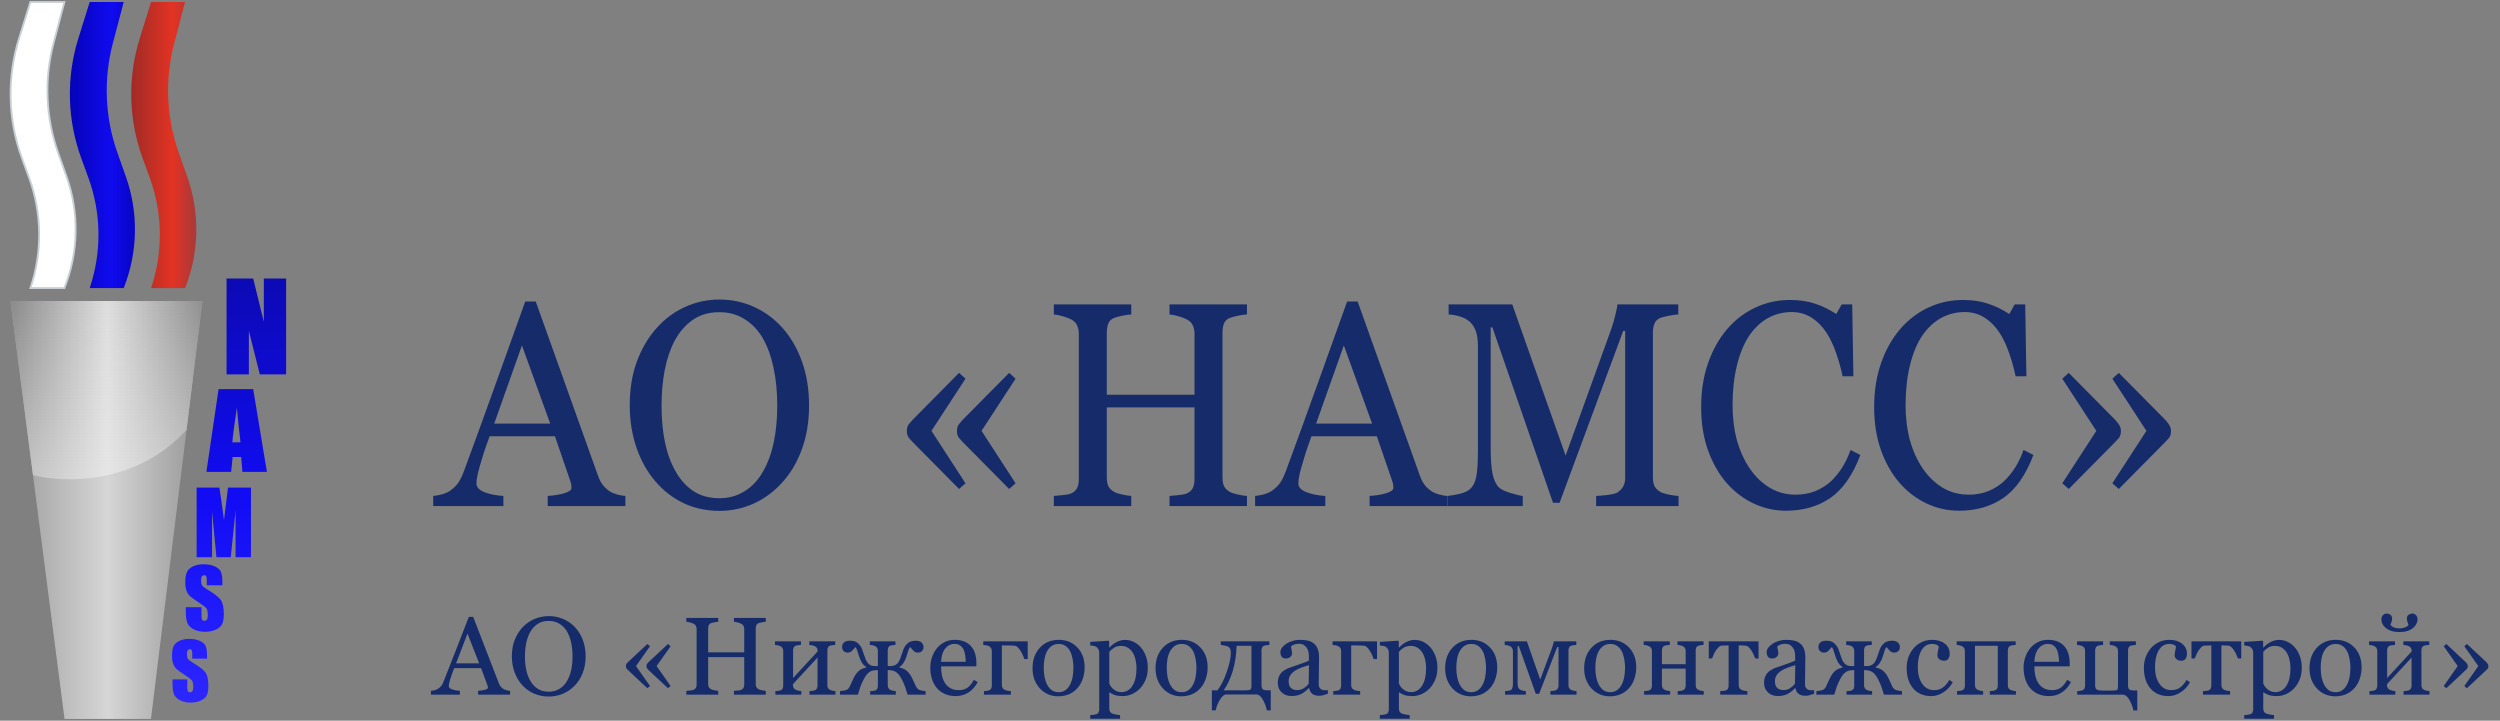 <svg width="1339" height="386" viewBox="0 0 1339 386" fill="none" xmlns="http://www.w3.org/2000/svg">
<rect x="0" y="0" width="1339" height="386" fill="#808080" stroke="none"/>
<path d="M273.194 372.074H256.072V370.017C257.578 369.921 258.824 369.728 259.809 369.438C260.813 369.148 261.316 368.791 261.316 368.366C261.316 368.192 261.296 367.98 261.258 367.729C261.219 367.478 261.161 367.255 261.084 367.062L257.665 357.85H243.267C242.726 359.202 242.282 360.38 241.934 361.384C241.606 362.388 241.306 363.315 241.036 364.165C240.785 364.996 240.611 365.672 240.514 366.193C240.418 366.715 240.37 367.14 240.37 367.468C240.37 368.241 240.978 368.839 242.195 369.264C243.412 369.689 244.783 369.94 246.309 370.017V372.074H230.838V370.017C231.34 369.979 231.968 369.873 232.721 369.699C233.474 369.506 234.093 369.254 234.575 368.945C235.348 368.424 235.947 367.883 236.372 367.323C236.796 366.744 237.212 365.952 237.617 364.947C239.684 359.791 241.963 353.996 244.454 347.565C246.946 341.133 249.167 335.407 251.118 330.385H253.436L267.139 365.846C267.429 366.599 267.757 367.207 268.124 367.671C268.491 368.134 269.003 368.588 269.659 369.032C270.104 369.303 270.683 369.535 271.398 369.728C272.112 369.902 272.711 369.998 273.194 370.017V372.074ZM256.622 355.271L250.394 339.337L244.281 355.271H256.622ZM307.872 335.832C309.688 337.724 311.107 340.013 312.131 342.698C313.154 345.363 313.666 348.318 313.666 351.563C313.666 354.827 313.145 357.792 312.102 360.457C311.059 363.122 309.61 365.392 307.756 367.265C305.96 369.119 303.874 370.549 301.498 371.553C299.123 372.557 296.593 373.059 293.908 373.059C291.05 373.059 288.404 372.528 285.97 371.466C283.556 370.384 281.479 368.888 279.741 366.975C278.003 365.102 276.632 362.833 275.627 360.167C274.642 357.483 274.15 354.614 274.15 351.563C274.15 348.222 274.671 345.247 275.714 342.64C276.757 340.013 278.196 337.744 280.031 335.832C281.846 333.939 283.952 332.49 286.347 331.486C288.761 330.482 291.281 329.979 293.908 329.979C296.631 329.979 299.2 330.491 301.614 331.515C304.029 332.539 306.115 333.977 307.872 335.832ZM303.555 364.976C304.637 363.219 305.419 361.23 305.902 359.008C306.404 356.787 306.655 354.305 306.655 351.563C306.655 348.743 306.375 346.155 305.815 343.799C305.274 341.442 304.473 339.434 303.411 337.773C302.348 336.131 301.016 334.856 299.413 333.948C297.809 333.021 295.975 332.558 293.908 332.558C291.59 332.558 289.62 333.089 287.998 334.151C286.376 335.214 285.053 336.633 284.029 338.41C283.063 340.11 282.339 342.099 281.856 344.378C281.393 346.657 281.161 349.052 281.161 351.563C281.161 354.344 281.412 356.855 281.914 359.095C282.416 361.336 283.208 363.325 284.29 365.063C285.333 366.763 286.646 368.096 288.23 369.061C289.813 370.008 291.706 370.481 293.908 370.481C295.975 370.481 297.838 369.998 299.499 369.032C301.16 368.067 302.512 366.715 303.555 364.976ZM359.18 367.439L357.76 368.598L347.475 358.979C347.302 358.825 347.051 358.564 346.722 358.197C346.413 357.83 346.259 357.357 346.259 356.778C346.259 356.198 346.413 355.725 346.722 355.358C347.051 354.991 347.331 354.692 347.562 354.46L357.76 344.928L359.18 346.116L351.676 356.749L359.18 367.439ZM348.142 367.439L346.722 368.598L336.438 358.979C336.264 358.825 336.013 358.564 335.684 358.197C335.375 357.83 335.221 357.357 335.221 356.778C335.221 356.198 335.366 355.735 335.655 355.387C335.964 355.039 336.254 354.73 336.524 354.46L346.722 344.928L348.142 346.116L340.638 356.749L348.142 367.439ZM410.169 372.074H393.105V370.017C393.568 369.979 394.235 369.921 395.104 369.844C395.992 369.766 396.601 369.65 396.929 369.496C397.508 369.264 397.933 368.916 398.204 368.453C398.474 367.97 398.609 367.352 398.609 366.599V351.968H379.286V366.28C379.286 366.956 379.392 367.526 379.604 367.989C379.836 368.453 380.28 368.859 380.937 369.206C381.265 369.38 381.845 369.554 382.675 369.728C383.525 369.902 384.191 369.998 384.674 370.017V372.074H367.61V370.017C368.074 369.979 368.74 369.921 369.609 369.844C370.498 369.766 371.106 369.65 371.435 369.496C372.014 369.264 372.439 368.916 372.709 368.453C372.98 367.97 373.115 367.352 373.115 366.599V336.932C373.115 336.314 372.989 335.754 372.738 335.252C372.487 334.731 372.053 334.325 371.435 334.035C370.913 333.784 370.276 333.562 369.522 333.369C368.789 333.176 368.151 333.06 367.61 333.021V330.964H384.674V333.021C384.134 333.041 383.467 333.128 382.675 333.282C381.903 333.437 381.323 333.581 380.937 333.717C380.28 333.948 379.836 334.335 379.604 334.876C379.392 335.416 379.286 336.005 379.286 336.643V349.39H398.609V336.932C398.609 336.314 398.484 335.754 398.233 335.252C397.982 334.731 397.547 334.325 396.929 334.035C396.408 333.784 395.77 333.562 395.017 333.369C394.283 333.176 393.646 333.06 393.105 333.021V330.964H410.169V333.021C409.628 333.041 408.962 333.128 408.17 333.282C407.397 333.437 406.818 333.581 406.432 333.717C405.775 333.948 405.331 334.335 405.099 334.876C404.886 335.416 404.78 336.005 404.78 336.643V366.28C404.78 366.956 404.886 367.526 405.099 367.989C405.331 368.453 405.775 368.859 406.432 369.206C406.76 369.38 407.339 369.554 408.17 369.728C409.02 369.902 409.686 369.998 410.169 370.017V372.074ZM447.455 372.074H433.577V370.162C434.022 370.124 434.476 370.085 434.939 370.046C435.422 370.008 435.837 369.93 436.185 369.815C436.726 369.641 437.141 369.341 437.431 368.916C437.72 368.472 437.865 367.903 437.865 367.207V352.2L424.712 366.425V366.917C424.712 367.574 424.847 368.115 425.118 368.54C425.388 368.965 425.794 369.293 426.335 369.525C426.76 369.718 427.204 369.863 427.667 369.959C428.15 370.056 428.652 370.124 429.174 370.162V372.074H415.297V370.162C415.741 370.124 416.195 370.085 416.658 370.046C417.141 370.008 417.556 369.93 417.904 369.815C418.445 369.641 418.841 369.341 419.092 368.916C419.362 368.472 419.498 367.903 419.498 367.207V348.666C419.498 348.028 419.362 347.497 419.092 347.072C418.822 346.628 418.416 346.29 417.875 346.058C417.373 345.827 416.88 345.672 416.398 345.595C415.934 345.518 415.5 345.46 415.094 345.421V343.509H428.971V345.421C428.411 345.46 427.918 345.508 427.494 345.566C427.088 345.624 426.711 345.691 426.364 345.769C425.823 345.923 425.417 346.232 425.147 346.696C424.896 347.14 424.77 347.7 424.77 348.376V363.151L437.923 348.898C437.923 348.048 437.788 347.42 437.517 347.014C437.247 346.609 436.841 346.29 436.301 346.058C435.799 345.827 435.296 345.672 434.794 345.595C434.311 345.518 433.867 345.46 433.462 345.421V343.509H447.339V345.421C446.779 345.46 446.286 345.508 445.861 345.566C445.456 345.624 445.079 345.691 444.731 345.769C444.19 345.923 443.785 346.232 443.514 346.696C443.263 347.14 443.138 347.7 443.138 348.376V366.917C443.138 367.593 443.254 368.144 443.486 368.569C443.717 368.974 444.113 369.293 444.673 369.525C445.079 369.718 445.513 369.863 445.977 369.959C446.46 370.056 446.952 370.124 447.455 370.162V372.074ZM495.749 372.074H486.131C485.648 370.491 485.213 369.139 484.827 368.018C484.441 366.879 483.871 365.566 483.118 364.078C482.21 362.263 481.225 360.949 480.163 360.138C479.12 359.327 477.739 358.921 476.02 358.921H475.47V366.975C475.47 367.632 475.595 368.173 475.846 368.598C476.117 369.023 476.522 369.351 477.063 369.583C477.469 369.776 477.893 369.911 478.338 369.988C478.801 370.066 479.284 370.124 479.786 370.162V372.074H466.083V370.162C466.527 370.124 466.971 370.095 467.416 370.075C467.879 370.056 468.285 369.988 468.632 369.873C469.173 369.699 469.569 369.399 469.82 368.974C470.071 368.53 470.197 367.96 470.197 367.265V358.921H469.646C467.85 358.921 466.44 359.327 465.417 360.138C464.393 360.93 463.418 362.244 462.491 364.078C461.795 365.43 461.245 366.676 460.839 367.816C460.453 368.955 459.999 370.375 459.478 372.074H449.917V370.162C450.245 370.124 450.661 370.075 451.163 370.017C451.684 369.94 452.129 369.863 452.496 369.786C453.191 369.65 453.732 369.419 454.118 369.09C454.504 368.743 454.89 368.173 455.277 367.381C455.47 366.937 455.74 366.328 456.088 365.556C456.436 364.764 456.841 363.905 457.305 362.977C458.019 361.548 458.859 360.38 459.825 359.472C460.791 358.564 462.143 357.927 463.881 357.56V357.183C462.838 356.527 462.027 355.667 461.448 354.605C460.887 353.523 460.434 352.461 460.086 351.418C459.796 350.51 459.497 349.564 459.188 348.579C458.879 347.574 458.531 346.908 458.145 346.58C457.179 347.739 456.445 348.521 455.943 348.926C455.441 349.332 454.804 349.535 454.031 349.535C453.123 349.535 452.389 349.255 451.829 348.695C451.288 348.115 451.018 347.41 451.018 346.58C451.018 345.595 451.346 344.784 452.003 344.146C452.679 343.49 453.78 343.161 455.306 343.161C456.426 343.161 457.343 343.306 458.058 343.596C458.792 343.886 459.603 344.533 460.492 345.537C460.974 346.097 461.38 346.802 461.708 347.652C462.037 348.482 462.355 349.39 462.664 350.375C462.954 351.302 463.282 352.229 463.649 353.156C464.036 354.064 464.48 354.788 464.982 355.329C465.446 355.812 465.967 356.169 466.546 356.401C467.126 356.633 467.773 356.749 468.488 356.749H470.197V348.608C470.197 347.97 470.062 347.439 469.791 347.014C469.54 346.57 469.144 346.232 468.603 346C468.101 345.769 467.618 345.624 467.155 345.566C466.691 345.508 466.266 345.46 465.88 345.421V343.509H479.583V345.421C478.985 345.46 478.502 345.498 478.135 345.537C477.768 345.556 477.401 345.614 477.034 345.711C476.493 345.865 476.097 346.174 475.846 346.638C475.595 347.082 475.47 347.642 475.47 348.318V356.749H477.179C477.816 356.749 478.454 356.623 479.091 356.372C479.728 356.121 480.259 355.773 480.684 355.329C481.225 354.75 481.679 353.987 482.046 353.04C482.432 352.094 482.751 351.206 483.002 350.375C483.292 349.429 483.601 348.531 483.929 347.681C484.277 346.812 484.692 346.097 485.175 345.537C486.005 344.59 486.817 343.963 487.608 343.654C488.4 343.325 489.318 343.161 490.361 343.161C491.848 343.161 492.929 343.49 493.605 344.146C494.301 344.803 494.648 345.614 494.648 346.58C494.648 347.43 494.368 348.135 493.808 348.695C493.248 349.255 492.524 349.535 491.635 349.535C490.805 349.535 490.129 349.313 489.607 348.869C489.105 348.424 488.41 347.661 487.522 346.58C487.097 346.908 486.73 347.584 486.421 348.608C486.112 349.612 485.832 350.539 485.58 351.389C485.213 352.586 484.721 353.707 484.103 354.75C483.504 355.773 482.732 356.584 481.785 357.183V357.56C483.543 357.908 484.904 358.545 485.87 359.472C486.855 360.399 487.705 361.568 488.42 362.977C488.767 363.653 489.154 364.484 489.578 365.469C490.023 366.435 490.312 367.072 490.448 367.381C490.737 368.038 491.104 368.569 491.548 368.974C492.012 369.38 492.553 369.641 493.171 369.757C493.654 369.853 494.127 369.94 494.59 370.017C495.054 370.095 495.44 370.143 495.749 370.162V372.074ZM523.648 365.353C522.451 367.632 520.848 369.448 518.839 370.8C516.831 372.152 514.523 372.828 511.915 372.828C509.617 372.828 507.598 372.422 505.86 371.611C504.141 370.8 502.722 369.699 501.601 368.308C500.481 366.917 499.641 365.295 499.081 363.441C498.54 361.587 498.27 359.626 498.27 357.56C498.27 355.706 498.559 353.89 499.139 352.113C499.738 350.317 500.607 348.704 501.746 347.275C502.847 345.904 504.209 344.803 505.831 343.972C507.473 343.123 509.308 342.698 511.336 342.698C513.422 342.698 515.208 343.026 516.695 343.683C518.183 344.339 519.39 345.238 520.317 346.377C521.205 347.459 521.862 348.733 522.287 350.201C522.731 351.669 522.953 353.262 522.953 354.981V356.894H504.035C504.035 358.767 504.209 360.467 504.556 361.992C504.923 363.518 505.493 364.861 506.266 366.019C507.019 367.14 508.004 368.028 509.221 368.685C510.438 369.322 511.886 369.641 513.566 369.641C515.285 369.641 516.763 369.245 517.999 368.453C519.254 367.642 520.462 366.193 521.62 364.107L523.648 365.353ZM517.246 354.46C517.246 353.378 517.149 352.22 516.956 350.983C516.782 349.747 516.493 348.714 516.087 347.884C515.643 346.995 515.034 346.271 514.262 345.711C513.489 345.151 512.495 344.871 511.278 344.871C509.25 344.871 507.56 345.72 506.208 347.42C504.875 349.1 504.151 351.447 504.035 354.46H517.246ZM541.408 372.074H527.009V370.162C527.453 370.124 527.907 370.085 528.371 370.046C528.854 370.008 529.269 369.93 529.616 369.815C530.157 369.641 530.553 369.341 530.804 368.916C531.075 368.472 531.21 367.903 531.21 367.207V348.666C531.21 348.028 531.075 347.497 530.804 347.072C530.534 346.628 530.128 346.29 529.587 346.058C529.085 345.827 528.564 345.672 528.023 345.595C527.482 345.518 527.019 345.46 526.632 345.421V343.509H550.447V352.982H548.65C548.515 352.558 548.274 351.939 547.926 351.128C547.578 350.317 547.183 349.554 546.738 348.84C546.294 348.067 545.802 347.401 545.261 346.841C544.739 346.261 544.189 345.933 543.609 345.856C543.069 345.798 542.412 345.759 541.639 345.74C540.867 345.701 540.21 345.682 539.669 345.682H536.598V366.917C536.598 367.574 536.734 368.115 537.004 368.54C537.274 368.965 537.68 369.293 538.221 369.525C538.646 369.718 539.148 369.863 539.727 369.959C540.326 370.056 540.886 370.124 541.408 370.162V372.074ZM580.924 357.502C580.924 359.511 580.605 361.49 579.968 363.441C579.331 365.372 578.423 367.014 577.245 368.366C575.912 369.911 574.367 371.06 572.609 371.814C570.852 372.567 568.882 372.943 566.699 372.943C564.884 372.943 563.155 372.605 561.514 371.929C559.872 371.234 558.414 370.23 557.139 368.916C555.883 367.622 554.879 366.048 554.126 364.194C553.392 362.321 553.025 360.225 553.025 357.908C553.025 353.446 554.319 349.796 556.907 346.956C559.515 344.117 562.923 342.698 567.134 342.698C571.132 342.698 574.425 344.05 577.013 346.754C579.62 349.438 580.924 353.021 580.924 357.502ZM574.927 357.56C574.927 356.111 574.782 354.585 574.493 352.982C574.203 351.36 573.768 349.989 573.189 348.869C572.571 347.671 571.76 346.715 570.755 346C569.751 345.266 568.525 344.9 567.076 344.9C565.589 344.9 564.314 345.266 563.252 346C562.209 346.734 561.359 347.739 560.702 349.013C560.084 350.192 559.65 351.534 559.399 353.04C559.148 354.547 559.022 356.005 559.022 357.415C559.022 359.269 559.167 360.988 559.457 362.572C559.766 364.136 560.248 365.537 560.905 366.773C561.562 368.009 562.383 368.984 563.368 369.699C564.372 370.394 565.608 370.742 567.076 370.742C569.49 370.742 571.402 369.573 572.812 367.236C574.222 364.899 574.927 361.674 574.927 357.56ZM611.17 346.899C612.309 348.25 613.188 349.825 613.806 351.621C614.444 353.398 614.762 355.435 614.762 357.734C614.762 359.993 614.386 362.06 613.632 363.933C612.879 365.788 611.885 367.371 610.648 368.685C609.354 370.017 607.915 371.041 606.332 371.756C604.748 372.47 603.068 372.828 601.291 372.828C599.572 372.828 598.162 372.634 597.061 372.248C595.96 371.862 595.062 371.408 594.367 370.887H594.135V379.462C594.135 380.157 594.27 380.737 594.541 381.2C594.811 381.664 595.226 382.002 595.786 382.214C596.25 382.388 596.906 382.552 597.756 382.707C598.625 382.881 599.34 382.977 599.9 382.996V384.937H583.937V382.996C584.536 382.958 585.115 382.91 585.675 382.852C586.235 382.794 586.738 382.697 587.182 382.562C587.761 382.369 588.167 382.031 588.399 381.548C588.63 381.065 588.746 380.495 588.746 379.839V349.448C588.746 348.869 588.601 348.308 588.312 347.768C588.022 347.227 587.645 346.792 587.182 346.464C586.834 346.232 586.351 346.058 585.733 345.942C585.115 345.807 584.517 345.72 583.937 345.682V343.799L593.671 343.161L594.077 343.509V346.725L594.309 346.783C595.313 345.624 596.559 344.658 598.046 343.886C599.533 343.113 601.011 342.727 602.479 342.727C604.255 342.727 605.878 343.103 607.346 343.857C608.833 344.61 610.108 345.624 611.17 346.899ZM606.448 367.439C607.22 366.242 607.79 364.851 608.157 363.267C608.524 361.683 608.707 359.916 608.707 357.965C608.707 356.536 608.553 355.078 608.244 353.591C607.935 352.104 607.452 350.81 606.795 349.709C606.139 348.588 605.279 347.681 604.217 346.985C603.155 346.29 601.88 345.942 600.393 345.942C598.963 345.942 597.747 346.261 596.742 346.899C595.738 347.517 594.869 348.26 594.135 349.129V366.019C594.309 366.541 594.589 367.082 594.975 367.642C595.381 368.202 595.825 368.685 596.308 369.09C596.906 369.573 597.554 369.969 598.249 370.278C598.944 370.568 599.794 370.713 600.798 370.713C601.88 370.713 602.923 370.433 603.927 369.873C604.931 369.293 605.772 368.482 606.448 367.439ZM646.804 357.502C646.804 359.511 646.486 361.49 645.848 363.441C645.211 365.372 644.303 367.014 643.125 368.366C641.792 369.911 640.247 371.06 638.49 371.814C636.732 372.567 634.762 372.943 632.579 372.943C630.764 372.943 629.035 372.605 627.394 371.929C625.752 371.234 624.294 370.23 623.019 368.916C621.764 367.622 620.759 366.048 620.006 364.194C619.272 362.321 618.905 360.225 618.905 357.908C618.905 353.446 620.199 349.796 622.787 346.956C625.395 344.117 628.804 342.698 633.014 342.698C637.012 342.698 640.305 344.05 642.893 346.754C645.501 349.438 646.804 353.021 646.804 357.502ZM640.807 357.56C640.807 356.111 640.662 354.585 640.373 352.982C640.083 351.36 639.648 349.989 639.069 348.869C638.451 347.671 637.64 346.715 636.635 346C635.631 345.266 634.405 344.9 632.956 344.9C631.469 344.9 630.194 345.266 629.132 346C628.089 346.734 627.239 347.739 626.582 349.013C625.964 350.192 625.53 351.534 625.279 353.04C625.028 354.547 624.902 356.005 624.902 357.415C624.902 359.269 625.047 360.988 625.337 362.572C625.646 364.136 626.129 365.537 626.785 366.773C627.442 368.009 628.263 368.984 629.248 369.699C630.252 370.394 631.488 370.742 632.956 370.742C635.37 370.742 637.282 369.573 638.692 367.236C640.102 364.899 640.807 361.674 640.807 357.56ZM652.106 369.728C654.018 367.198 655.679 363.876 657.089 359.762C658.518 355.648 659.233 352.277 659.233 349.651C659.233 348.646 659.107 347.903 658.856 347.42C658.605 346.937 658.209 346.561 657.668 346.29C657.301 346.097 656.703 345.923 655.872 345.769C655.042 345.595 654.366 345.479 653.844 345.421V343.509H679.86V345.421C679.3 345.46 678.808 345.508 678.383 345.566C677.977 345.624 677.6 345.691 677.253 345.769C676.712 345.923 676.306 346.232 676.036 346.696C675.785 347.14 675.659 347.7 675.659 348.376V366.889C675.659 367.912 675.853 368.646 676.239 369.09C676.644 369.515 677.485 369.728 678.759 369.728H680.613V380.447H678.528C678.122 378.496 677.436 376.652 676.471 374.914C675.505 373.175 674.462 372.19 673.342 371.958H656.51C655.467 372.132 654.404 373.098 653.323 374.856C652.26 376.613 651.536 378.477 651.15 380.447H649.064V369.728H652.106ZM655.409 369.728H667.895C668.745 369.728 669.353 369.583 669.72 369.293C670.087 368.984 670.271 368.521 670.271 367.903V345.885H662.304C662.188 350.771 661.512 355.252 660.276 359.327C659.059 363.383 657.437 366.85 655.409 369.728ZM711.207 371.553C710.299 371.881 709.498 372.142 708.802 372.335C708.126 372.548 707.354 372.654 706.485 372.654C704.978 372.654 703.771 372.306 702.863 371.611C701.975 370.896 701.405 369.863 701.154 368.511H700.98C699.725 369.902 698.373 370.964 696.924 371.698C695.495 372.432 693.766 372.799 691.738 372.799C689.594 372.799 687.827 372.142 686.437 370.829C685.065 369.515 684.38 367.796 684.38 365.672C684.38 364.571 684.534 363.586 684.843 362.717C685.152 361.848 685.616 361.065 686.234 360.37C686.717 359.791 687.354 359.279 688.146 358.835C688.938 358.371 689.681 358.004 690.377 357.734C691.246 357.405 693.003 356.797 695.649 355.909C698.315 355.02 700.111 354.325 701.038 353.823V350.954C701.038 350.703 700.98 350.221 700.864 349.506C700.768 348.791 700.546 348.115 700.198 347.478C699.812 346.763 699.261 346.145 698.547 345.624C697.851 345.083 696.857 344.813 695.563 344.813C694.674 344.813 693.844 344.967 693.071 345.276C692.318 345.566 691.787 345.875 691.478 346.203C691.478 346.589 691.565 347.159 691.738 347.912C691.931 348.666 692.028 349.361 692.028 349.998C692.028 350.674 691.719 351.292 691.101 351.853C690.502 352.413 689.662 352.693 688.58 352.693C687.615 352.693 686.9 352.355 686.437 351.679C685.992 350.983 685.77 350.211 685.77 349.361C685.77 348.473 686.079 347.623 686.697 346.812C687.335 346 688.156 345.276 689.16 344.639C690.029 344.098 691.082 343.644 692.318 343.277C693.554 342.891 694.761 342.698 695.939 342.698C697.562 342.698 698.971 342.814 700.169 343.045C701.386 343.258 702.487 343.731 703.472 344.465C704.457 345.18 705.2 346.155 705.702 347.391C706.224 348.608 706.485 350.182 706.485 352.113C706.485 354.875 706.456 357.328 706.398 359.472C706.34 361.596 706.311 363.924 706.311 366.454C706.311 367.207 706.436 367.806 706.687 368.25C706.958 368.694 707.363 369.071 707.904 369.38C708.194 369.554 708.648 369.65 709.266 369.67C709.903 369.689 710.55 369.699 711.207 369.699V371.553ZM701.096 356.256C699.454 356.739 698.015 357.212 696.779 357.676C695.543 358.139 694.394 358.719 693.332 359.414C692.366 360.071 691.603 360.853 691.043 361.761C690.483 362.649 690.203 363.711 690.203 364.947C690.203 366.551 690.618 367.729 691.449 368.482C692.298 369.235 693.37 369.612 694.664 369.612C696.036 369.612 697.243 369.283 698.286 368.627C699.329 367.951 700.208 367.159 700.922 366.251L701.096 356.256ZM728.503 372.074H714.104V370.162C714.548 370.124 715.002 370.085 715.466 370.046C715.948 370.008 716.364 369.93 716.711 369.815C717.252 369.641 717.648 369.341 717.899 368.916C718.17 368.472 718.305 367.903 718.305 367.207V348.666C718.305 348.028 718.17 347.497 717.899 347.072C717.629 346.628 717.223 346.29 716.682 346.058C716.18 345.827 715.659 345.672 715.118 345.595C714.577 345.518 714.114 345.46 713.727 345.421V343.509H737.542V352.982H735.745C735.61 352.558 735.369 351.939 735.021 351.128C734.673 350.317 734.277 349.554 733.833 348.84C733.389 348.067 732.897 347.401 732.356 346.841C731.834 346.261 731.284 345.933 730.704 345.856C730.164 345.798 729.507 345.759 728.734 345.74C727.962 345.701 727.305 345.682 726.764 345.682H723.693V366.917C723.693 367.574 723.829 368.115 724.099 368.54C724.369 368.965 724.775 369.293 725.316 369.525C725.741 369.718 726.243 369.863 726.822 369.959C727.421 370.056 727.981 370.124 728.503 370.162V372.074ZM766.281 346.899C767.42 348.25 768.299 349.825 768.917 351.621C769.555 353.398 769.873 355.435 769.873 357.734C769.873 359.993 769.497 362.06 768.743 363.933C767.99 365.788 766.995 367.371 765.759 368.685C764.465 370.017 763.026 371.041 761.443 371.756C759.859 372.47 758.179 372.828 756.402 372.828C754.683 372.828 753.273 372.634 752.172 372.248C751.071 371.862 750.173 371.408 749.478 370.887H749.246V379.462C749.246 380.157 749.381 380.737 749.651 381.2C749.922 381.664 750.337 382.002 750.897 382.214C751.361 382.388 752.017 382.552 752.867 382.707C753.736 382.881 754.451 382.977 755.011 382.996V384.937H739.048V382.996C739.647 382.958 740.226 382.91 740.786 382.852C741.346 382.794 741.849 382.697 742.293 382.562C742.872 382.369 743.278 382.031 743.51 381.548C743.741 381.065 743.857 380.495 743.857 379.839V349.448C743.857 348.869 743.712 348.308 743.423 347.768C743.133 347.227 742.756 346.792 742.293 346.464C741.945 346.232 741.462 346.058 740.844 345.942C740.226 345.807 739.627 345.72 739.048 345.682V343.799L748.782 343.161L749.188 343.509V346.725L749.42 346.783C750.424 345.624 751.67 344.658 753.157 343.886C754.644 343.113 756.122 342.727 757.59 342.727C759.366 342.727 760.989 343.103 762.457 343.857C763.944 344.61 765.219 345.624 766.281 346.899ZM761.559 367.439C762.331 366.242 762.901 364.851 763.268 363.267C763.635 361.683 763.818 359.916 763.818 357.965C763.818 356.536 763.664 355.078 763.355 353.591C763.046 352.104 762.563 350.81 761.906 349.709C761.25 348.588 760.39 347.681 759.328 346.985C758.266 346.29 756.991 345.942 755.504 345.942C754.074 345.942 752.858 346.261 751.853 346.899C750.849 347.517 749.98 348.26 749.246 349.129V366.019C749.42 366.541 749.7 367.082 750.086 367.642C750.492 368.202 750.936 368.685 751.419 369.09C752.017 369.573 752.664 369.969 753.36 370.278C754.055 370.568 754.905 370.713 755.909 370.713C756.991 370.713 758.034 370.433 759.038 369.873C760.042 369.293 760.883 368.482 761.559 367.439ZM801.915 357.502C801.915 359.511 801.597 361.49 800.959 363.441C800.322 365.372 799.414 367.014 798.236 368.366C796.903 369.911 795.358 371.06 793.601 371.814C791.843 372.567 789.873 372.943 787.69 372.943C785.875 372.943 784.146 372.605 782.505 371.929C780.863 371.234 779.405 370.23 778.13 368.916C776.875 367.622 775.87 366.048 775.117 364.194C774.383 362.321 774.016 360.225 774.016 357.908C774.016 353.446 775.31 349.796 777.898 346.956C780.506 344.117 783.915 342.698 788.125 342.698C792.123 342.698 795.416 344.05 798.004 346.754C800.612 349.438 801.915 353.021 801.915 357.502ZM795.918 357.56C795.918 356.111 795.773 354.585 795.484 352.982C795.194 351.36 794.759 349.989 794.18 348.869C793.562 347.671 792.751 346.715 791.746 346C790.742 345.266 789.516 344.9 788.067 344.9C786.58 344.9 785.305 345.266 784.243 346C783.2 346.734 782.35 347.739 781.693 349.013C781.075 350.192 780.641 351.534 780.39 353.04C780.139 354.547 780.013 356.005 780.013 357.415C780.013 359.269 780.158 360.988 780.448 362.572C780.757 364.136 781.24 365.537 781.896 366.773C782.553 368.009 783.374 368.984 784.359 369.699C785.363 370.394 786.599 370.742 788.067 370.742C790.481 370.742 792.393 369.573 793.803 367.236C795.213 364.899 795.918 361.674 795.918 357.56ZM844.387 372.074H830.394V370.162C830.838 370.124 831.292 370.085 831.755 370.046C832.238 370.008 832.653 369.93 833.001 369.815C833.561 369.641 833.986 369.332 834.276 368.888C834.585 368.424 834.739 367.864 834.739 367.207V346.522H834.044L824.368 371.611H822.572L813.475 346.029H812.837V366.048C812.837 367.033 812.972 367.806 813.243 368.366C813.533 368.926 813.938 369.312 814.46 369.525C814.865 369.718 815.3 369.863 815.763 369.959C816.246 370.056 816.739 370.124 817.241 370.162V372.074H806.116V370.162C806.56 370.124 807.014 370.085 807.478 370.046C807.96 370.008 808.376 369.93 808.723 369.815C809.303 369.621 809.708 369.245 809.94 368.685C810.191 368.105 810.317 367.323 810.317 366.338V348.955C810.317 348.202 810.182 347.594 809.911 347.13C809.641 346.647 809.235 346.29 808.694 346.058C808.192 345.827 807.7 345.672 807.217 345.595C806.753 345.518 806.319 345.46 805.913 345.421V343.509H817.791L824.947 363.962L831.263 347.014C831.456 346.454 831.668 345.788 831.9 345.015C832.132 344.243 832.258 343.741 832.277 343.509H844.271V345.421C843.711 345.46 843.218 345.508 842.793 345.566C842.388 345.624 842.011 345.691 841.663 345.769C841.123 345.923 840.717 346.232 840.447 346.696C840.196 347.14 840.07 347.7 840.07 348.376V366.917C840.07 367.593 840.186 368.144 840.418 368.569C840.649 368.974 841.045 369.293 841.606 369.525C842.011 369.718 842.446 369.863 842.909 369.959C843.392 370.056 843.885 370.124 844.387 370.162V372.074ZM876.371 357.502C876.371 359.511 876.052 361.49 875.415 363.441C874.777 365.372 873.87 367.014 872.691 368.366C871.359 369.911 869.814 371.06 868.056 371.814C866.299 372.567 864.328 372.943 862.146 372.943C860.33 372.943 858.602 372.605 856.96 371.929C855.318 371.234 853.86 370.23 852.586 368.916C851.33 367.622 850.326 366.048 849.573 364.194C848.839 362.321 848.472 360.225 848.472 357.908C848.472 353.446 849.766 349.796 852.354 346.956C854.961 344.117 858.37 342.698 862.581 342.698C866.579 342.698 869.872 344.05 872.46 346.754C875.067 349.438 876.371 353.021 876.371 357.502ZM870.374 357.56C870.374 356.111 870.229 354.585 869.939 352.982C869.649 351.36 869.215 349.989 868.636 348.869C868.017 347.671 867.206 346.715 866.202 346C865.198 345.266 863.971 344.9 862.523 344.9C861.035 344.9 859.761 345.266 858.698 346C857.655 346.734 856.806 347.739 856.149 349.013C855.531 350.192 855.096 351.534 854.845 353.04C854.594 354.547 854.469 356.005 854.469 357.415C854.469 359.269 854.614 360.988 854.903 362.572C855.212 364.136 855.695 365.537 856.352 366.773C857.008 368.009 857.829 368.984 858.814 369.699C859.819 370.394 861.055 370.742 862.523 370.742C864.937 370.742 866.849 369.573 868.259 367.236C869.669 364.899 870.374 361.674 870.374 357.56ZM912.527 372.074H898.563V370.162C899.007 370.124 899.461 370.085 899.924 370.046C900.407 370.008 900.822 369.93 901.17 369.815C901.711 369.641 902.126 369.341 902.416 368.916C902.705 368.472 902.85 367.903 902.85 367.207V358.11H890.132V366.917C890.132 367.574 890.267 368.115 890.538 368.54C890.808 368.965 891.214 369.293 891.754 369.525C892.16 369.718 892.595 369.863 893.058 369.959C893.541 370.056 894.033 370.124 894.536 370.162V372.074H880.572V370.162C881.016 370.124 881.47 370.085 881.933 370.046C882.416 370.008 882.831 369.93 883.179 369.815C883.72 369.641 884.116 369.341 884.367 368.916C884.637 368.472 884.772 367.903 884.772 367.207V348.666C884.772 348.028 884.637 347.497 884.367 347.072C884.096 346.628 883.691 346.29 883.15 346.058C882.648 345.827 882.155 345.672 881.672 345.595C881.209 345.518 880.774 345.46 880.369 345.421V343.509H894.333V345.421C893.773 345.46 893.28 345.508 892.855 345.566C892.45 345.624 892.073 345.691 891.725 345.769C891.185 345.923 890.779 346.232 890.509 346.696C890.258 347.14 890.132 347.7 890.132 348.376V355.735H902.85V348.666C902.85 348.028 902.715 347.497 902.445 347.072C902.174 346.628 901.769 346.29 901.228 346.058C900.726 345.827 900.233 345.672 899.75 345.595C899.287 345.518 898.852 345.46 898.447 345.421V343.509H912.411V345.421C911.851 345.46 911.358 345.508 910.933 345.566C910.528 345.624 910.151 345.691 909.803 345.769C909.263 345.923 908.857 346.232 908.587 346.696C908.335 347.14 908.21 347.7 908.21 348.376V366.917C908.21 367.593 908.326 368.144 908.558 368.569C908.789 368.974 909.185 369.293 909.745 369.525C910.151 369.718 910.586 369.863 911.049 369.959C911.532 370.056 912.024 370.124 912.527 370.162V372.074ZM941.874 352.664H940.107C939.933 352.123 939.673 351.486 939.325 350.752C938.997 350.018 938.63 349.322 938.224 348.666C937.799 347.951 937.316 347.323 936.775 346.783C936.254 346.223 935.703 345.904 935.124 345.827C934.525 345.769 933.859 345.73 933.125 345.711C932.391 345.672 931.763 345.653 931.242 345.653V366.917C931.242 367.574 931.377 368.115 931.648 368.54C931.918 368.965 932.324 369.293 932.864 369.525C933.289 369.718 933.772 369.863 934.313 369.959C934.854 370.056 935.385 370.124 935.906 370.162V372.074H921.363V370.162C921.807 370.124 922.309 370.085 922.869 370.046C923.449 370.008 923.912 369.93 924.26 369.815C924.801 369.641 925.197 369.341 925.448 368.916C925.718 368.472 925.853 367.903 925.853 367.207V345.653C925.235 345.672 924.54 345.701 923.767 345.74C922.995 345.759 922.386 345.788 921.942 345.827C921.44 345.865 920.899 346.184 920.32 346.783C919.76 347.381 919.267 348.009 918.842 348.666C918.437 349.322 918.06 350.056 917.712 350.868C917.365 351.659 917.123 352.258 916.988 352.664H915.221V343.509H941.874V352.664ZM971.656 371.553C970.749 371.881 969.947 372.142 969.252 372.335C968.576 372.548 967.803 372.654 966.934 372.654C965.428 372.654 964.221 372.306 963.313 371.611C962.424 370.896 961.855 369.863 961.604 368.511H961.43C960.174 369.902 958.822 370.964 957.374 371.698C955.945 372.432 954.216 372.799 952.188 372.799C950.044 372.799 948.277 372.142 946.886 370.829C945.515 369.515 944.829 367.796 944.829 365.672C944.829 364.571 944.984 363.586 945.293 362.717C945.602 361.848 946.065 361.065 946.683 360.37C947.166 359.791 947.804 359.279 948.596 358.835C949.387 358.371 950.131 358.004 950.826 357.734C951.695 357.405 953.453 356.797 956.099 355.909C958.764 355.02 960.561 354.325 961.488 353.823V350.954C961.488 350.703 961.43 350.221 961.314 349.506C961.217 348.791 960.995 348.115 960.647 347.478C960.261 346.763 959.711 346.145 958.996 345.624C958.301 345.083 957.306 344.813 956.012 344.813C955.124 344.813 954.293 344.967 953.521 345.276C952.767 345.566 952.236 345.875 951.927 346.203C951.927 346.589 952.014 347.159 952.188 347.912C952.381 348.666 952.478 349.361 952.478 349.998C952.478 350.674 952.169 351.292 951.551 351.853C950.952 352.413 950.112 352.693 949.03 352.693C948.064 352.693 947.35 352.355 946.886 351.679C946.442 350.983 946.22 350.211 946.22 349.361C946.22 348.473 946.529 347.623 947.147 346.812C947.784 346 948.605 345.276 949.61 344.639C950.479 344.098 951.531 343.644 952.767 343.277C954.003 342.891 955.211 342.698 956.389 342.698C958.011 342.698 959.421 342.814 960.619 343.045C961.835 343.258 962.936 343.731 963.921 344.465C964.906 345.18 965.65 346.155 966.152 347.391C966.673 348.608 966.934 350.182 966.934 352.113C966.934 354.875 966.905 357.328 966.847 359.472C966.789 361.596 966.76 363.924 966.76 366.454C966.76 367.207 966.886 367.806 967.137 368.25C967.407 368.694 967.813 369.071 968.354 369.38C968.644 369.554 969.097 369.65 969.715 369.67C970.353 369.689 971 369.699 971.656 369.699V371.553ZM961.546 356.256C959.904 356.739 958.465 357.212 957.229 357.676C955.993 358.139 954.844 358.719 953.781 359.414C952.816 360.071 952.053 360.853 951.493 361.761C950.933 362.649 950.652 363.711 950.652 364.947C950.652 366.551 951.068 367.729 951.898 368.482C952.748 369.235 953.82 369.612 955.114 369.612C956.485 369.612 957.692 369.283 958.735 368.627C959.778 367.951 960.657 367.159 961.372 366.251L961.546 356.256ZM1018.68 372.074H1009.06C1008.58 370.491 1008.14 369.139 1007.75 368.018C1007.37 366.879 1006.8 365.566 1006.05 364.078C1005.14 362.263 1004.15 360.949 1003.09 360.138C1002.05 359.327 1000.67 358.921 998.947 358.921H998.397V366.975C998.397 367.632 998.522 368.173 998.773 368.598C999.044 369.023 999.449 369.351 999.99 369.583C1000.4 369.776 1000.82 369.911 1001.26 369.988C1001.73 370.066 1002.21 370.124 1002.71 370.162V372.074H989.01V370.162C989.454 370.124 989.899 370.095 990.343 370.075C990.806 370.056 991.212 369.988 991.56 369.873C992.1 369.699 992.496 369.399 992.747 368.974C992.999 368.53 993.124 367.96 993.124 367.265V358.921H992.574C990.777 358.921 989.367 359.327 988.344 360.138C987.32 360.93 986.345 362.244 985.418 364.078C984.722 365.43 984.172 366.676 983.766 367.816C983.38 368.955 982.926 370.375 982.405 372.074H972.844V370.162C973.173 370.124 973.588 370.075 974.09 370.017C974.612 369.94 975.056 369.863 975.423 369.786C976.118 369.65 976.659 369.419 977.045 369.09C977.431 368.743 977.818 368.173 978.204 367.381C978.397 366.937 978.668 366.328 979.015 365.556C979.363 364.764 979.768 363.905 980.232 362.977C980.947 361.548 981.787 360.38 982.752 359.472C983.718 358.564 985.07 357.927 986.808 357.56V357.183C985.765 356.527 984.954 355.667 984.375 354.605C983.815 353.523 983.361 352.461 983.013 351.418C982.723 350.51 982.424 349.564 982.115 348.579C981.806 347.574 981.458 346.908 981.072 346.58C980.106 347.739 979.372 348.521 978.87 348.926C978.368 349.332 977.731 349.535 976.958 349.535C976.05 349.535 975.317 349.255 974.756 348.695C974.216 348.115 973.945 347.41 973.945 346.58C973.945 345.595 974.274 344.784 974.93 344.146C975.606 343.49 976.707 343.161 978.233 343.161C979.353 343.161 980.271 343.306 980.985 343.596C981.719 343.886 982.53 344.533 983.419 345.537C983.902 346.097 984.307 346.802 984.636 347.652C984.964 348.482 985.283 349.39 985.592 350.375C985.881 351.302 986.21 352.229 986.577 353.156C986.963 354.064 987.407 354.788 987.909 355.329C988.373 355.812 988.894 356.169 989.474 356.401C990.053 356.633 990.7 356.749 991.415 356.749H993.124V348.608C993.124 347.97 992.989 347.439 992.718 347.014C992.467 346.57 992.071 346.232 991.531 346C991.028 345.769 990.546 345.624 990.082 345.566C989.619 345.508 989.194 345.46 988.807 345.421V343.509H1002.51V345.421C1001.91 345.46 1001.43 345.498 1001.06 345.537C1000.7 345.556 1000.33 345.614 999.961 345.711C999.42 345.865 999.024 346.174 998.773 346.638C998.522 347.082 998.397 347.642 998.397 348.318V356.749H1000.11C1000.74 356.749 1001.38 356.623 1002.02 356.372C1002.66 356.121 1003.19 355.773 1003.61 355.329C1004.15 354.75 1004.61 353.987 1004.97 353.04C1005.36 352.094 1005.68 351.206 1005.93 350.375C1006.22 349.429 1006.53 348.531 1006.86 347.681C1007.2 346.812 1007.62 346.097 1008.1 345.537C1008.93 344.59 1009.74 343.963 1010.54 343.654C1011.33 343.325 1012.24 343.161 1013.29 343.161C1014.78 343.161 1015.86 343.49 1016.53 344.146C1017.23 344.803 1017.58 345.614 1017.58 346.58C1017.58 347.43 1017.3 348.135 1016.74 348.695C1016.18 349.255 1015.45 349.535 1014.56 349.535C1013.73 349.535 1013.06 349.313 1012.53 348.869C1012.03 348.424 1011.34 347.661 1010.45 346.58C1010.02 346.908 1009.66 347.584 1009.35 348.608C1009.04 349.612 1008.76 350.539 1008.51 351.389C1008.14 352.586 1007.65 353.707 1007.03 354.75C1006.43 355.773 1005.66 356.584 1004.71 357.183V357.56C1006.47 357.908 1007.83 358.545 1008.8 359.472C1009.78 360.399 1010.63 361.568 1011.35 362.977C1011.69 363.653 1012.08 364.484 1012.51 365.469C1012.95 366.435 1013.24 367.072 1013.37 367.381C1013.66 368.038 1014.03 368.569 1014.48 368.974C1014.94 369.38 1015.48 369.641 1016.1 369.757C1016.58 369.853 1017.05 369.94 1017.52 370.017C1017.98 370.095 1018.37 370.143 1018.68 370.162V372.074ZM1034.41 372.828C1030.27 372.828 1027.04 371.456 1024.7 368.714C1022.37 365.971 1021.2 362.292 1021.2 357.676C1021.2 355.667 1021.51 353.794 1022.12 352.055C1022.76 350.298 1023.68 348.704 1024.88 347.275C1026.02 345.904 1027.45 344.803 1029.16 343.972C1030.88 343.123 1032.76 342.698 1034.78 342.698C1037.58 342.698 1039.86 343.374 1041.62 344.726C1043.38 346.058 1044.26 347.884 1044.26 350.201C1044.26 351.167 1044.03 352.026 1043.56 352.78C1043.1 353.514 1042.34 353.881 1041.27 353.881C1040.13 353.881 1039.25 353.591 1038.61 353.011C1037.99 352.432 1037.68 351.785 1037.68 351.07C1037.68 350.201 1037.8 349.313 1038.03 348.405C1038.26 347.478 1038.4 346.802 1038.43 346.377C1038.09 345.778 1037.57 345.382 1036.87 345.189C1036.19 344.977 1035.46 344.871 1034.67 344.871C1033.74 344.871 1032.85 345.073 1032 345.479C1031.17 345.865 1030.36 346.589 1029.57 347.652C1028.85 348.617 1028.28 349.921 1027.83 351.563C1027.39 353.205 1027.17 355.165 1027.17 357.444C1027.17 361.036 1027.96 363.972 1029.54 366.251C1031.14 368.511 1033.24 369.641 1035.83 369.641C1037.7 369.641 1039.27 369.187 1040.52 368.279C1041.8 367.371 1042.97 366.01 1044.06 364.194L1045.91 365.411C1044.63 367.69 1042.95 369.496 1040.87 370.829C1038.78 372.161 1036.63 372.828 1034.41 372.828ZM1079.72 372.074H1065.75V370.162C1066.2 370.124 1066.65 370.085 1067.12 370.046C1067.58 370.008 1067.99 369.93 1068.33 369.815C1068.87 369.641 1069.29 369.341 1069.58 368.916C1069.87 368.472 1070.01 367.903 1070.01 367.207V345.885H1057.79V366.917C1057.79 367.574 1057.92 368.115 1058.19 368.54C1058.46 368.965 1058.87 369.293 1059.41 369.525C1059.82 369.718 1060.25 369.863 1060.71 369.959C1061.18 370.056 1061.66 370.124 1062.16 370.162V372.074H1048.2V370.162C1048.64 370.124 1049.1 370.085 1049.56 370.046C1050.04 370.008 1050.46 369.93 1050.81 369.815C1051.35 369.641 1051.74 369.341 1051.99 368.916C1052.26 368.472 1052.4 367.903 1052.4 367.207V348.666C1052.4 348.028 1052.26 347.497 1051.99 347.072C1051.72 346.628 1051.32 346.29 1050.78 346.058C1050.27 345.827 1049.78 345.672 1049.3 345.595C1048.84 345.518 1048.4 345.46 1048 345.421V343.509H1079.6V345.421C1079.04 345.46 1078.55 345.508 1078.13 345.566C1077.72 345.624 1077.34 345.691 1077 345.769C1076.45 345.923 1076.05 346.232 1075.78 346.696C1075.53 347.14 1075.4 347.7 1075.4 348.376V366.917C1075.4 367.593 1075.52 368.144 1075.75 368.569C1075.98 368.974 1076.38 369.293 1076.94 369.525C1077.34 369.718 1077.78 369.863 1078.24 369.959C1078.72 370.056 1079.22 370.124 1079.72 370.162V372.074ZM1109.21 365.353C1108.01 367.632 1106.41 369.448 1104.4 370.8C1102.39 372.152 1100.09 372.828 1097.48 372.828C1095.18 372.828 1093.16 372.422 1091.42 371.611C1089.7 370.8 1088.28 369.699 1087.16 368.308C1086.04 366.917 1085.2 365.295 1084.64 363.441C1084.1 361.587 1083.83 359.626 1083.83 357.56C1083.83 355.706 1084.12 353.89 1084.7 352.113C1085.3 350.317 1086.17 348.704 1087.31 347.275C1088.41 345.904 1089.77 344.803 1091.39 343.972C1093.04 343.123 1094.87 342.698 1096.9 342.698C1098.98 342.698 1100.77 343.026 1102.26 343.683C1103.75 344.339 1104.95 345.238 1105.88 346.377C1106.77 347.459 1107.42 348.733 1107.85 350.201C1108.29 351.669 1108.52 353.262 1108.52 354.981V356.894H1089.6C1089.6 358.767 1089.77 360.467 1090.12 361.992C1090.49 363.518 1091.06 364.861 1091.83 366.019C1092.58 367.14 1093.57 368.028 1094.78 368.685C1096 369.322 1097.45 369.641 1099.13 369.641C1100.85 369.641 1102.33 369.245 1103.56 368.453C1104.82 367.642 1106.02 366.193 1107.18 364.107L1109.21 365.353ZM1102.81 354.46C1102.81 353.378 1102.71 352.22 1102.52 350.983C1102.34 349.747 1102.06 348.714 1101.65 347.884C1101.21 346.995 1100.6 346.271 1099.82 345.711C1099.05 345.151 1098.06 344.871 1096.84 344.871C1094.81 344.871 1093.12 345.72 1091.77 347.42C1090.44 349.1 1089.71 351.447 1089.6 354.46H1102.81ZM1137.46 372.074H1112.57V370.162C1113.02 370.124 1113.47 370.085 1113.93 370.046C1114.42 370.008 1114.83 369.93 1115.18 369.815C1115.72 369.641 1116.12 369.341 1116.37 368.916C1116.64 368.472 1116.77 367.903 1116.77 367.207V348.666C1116.77 348.028 1116.66 347.497 1116.42 347.072C1116.19 346.647 1115.8 346.309 1115.24 346.058C1114.73 345.827 1114.24 345.672 1113.76 345.595C1113.3 345.518 1112.86 345.46 1112.46 345.421V343.509H1126.42V345.421C1125.86 345.46 1125.38 345.508 1124.97 345.566C1124.57 345.624 1124.19 345.691 1123.84 345.769C1123.3 345.923 1122.89 346.232 1122.6 346.696C1122.31 347.159 1122.16 347.719 1122.16 348.376V367.033C1122.16 368.076 1122.4 368.801 1122.89 369.206C1123.37 369.592 1124.03 369.795 1124.88 369.815C1125.37 369.815 1125.93 369.834 1126.56 369.873C1127.2 369.892 1127.93 369.902 1128.74 369.902C1129.36 369.902 1129.99 369.892 1130.65 369.873C1131.33 369.853 1131.98 369.834 1132.62 369.815C1133.43 369.795 1133.92 369.621 1134.1 369.293C1134.29 368.945 1134.39 368.366 1134.39 367.555V348.666C1134.39 348.028 1134.25 347.497 1133.98 347.072C1133.71 346.628 1133.31 346.29 1132.76 346.058C1132.26 345.827 1131.78 345.672 1131.32 345.595C1130.87 345.518 1130.44 345.46 1130.01 345.421V343.509H1143.98V345.421C1143.42 345.46 1142.92 345.508 1142.5 345.566C1142.09 345.624 1141.72 345.691 1141.37 345.769C1140.83 345.923 1140.42 346.232 1140.15 346.696C1139.9 347.14 1139.78 347.7 1139.78 348.376V366.975C1139.78 367.999 1139.97 368.733 1140.35 369.177C1140.76 369.602 1141.6 369.815 1142.88 369.815H1144.73V380.534H1142.64C1142.26 378.602 1141.57 376.768 1140.59 375.029C1139.62 373.291 1138.58 372.306 1137.46 372.074ZM1161.47 372.828C1157.34 372.828 1154.11 371.456 1151.77 368.714C1149.43 365.971 1148.26 362.292 1148.26 357.676C1148.26 355.667 1148.57 353.794 1149.19 352.055C1149.83 350.298 1150.75 348.704 1151.94 347.275C1153.08 345.904 1154.51 344.803 1156.23 343.972C1157.95 343.123 1159.82 342.698 1161.85 342.698C1164.65 342.698 1166.93 343.374 1168.69 344.726C1170.45 346.058 1171.32 347.884 1171.32 350.201C1171.32 351.167 1171.09 352.026 1170.63 352.78C1170.17 353.514 1169.4 353.881 1168.34 353.881C1167.2 353.881 1166.31 353.591 1165.68 353.011C1165.06 352.432 1164.75 351.785 1164.75 351.07C1164.75 350.201 1164.86 349.313 1165.1 348.405C1165.33 347.478 1165.46 346.802 1165.5 346.377C1165.15 345.778 1164.63 345.382 1163.94 345.189C1163.26 344.977 1162.53 344.871 1161.74 344.871C1160.81 344.871 1159.92 345.073 1159.07 345.479C1158.24 345.865 1157.43 346.589 1156.64 347.652C1155.92 348.617 1155.34 349.921 1154.9 351.563C1154.45 353.205 1154.23 355.165 1154.23 357.444C1154.23 361.036 1155.02 363.972 1156.61 366.251C1158.21 368.511 1160.31 369.641 1162.89 369.641C1164.77 369.641 1166.33 369.187 1167.59 368.279C1168.86 367.371 1170.04 366.01 1171.12 364.194L1172.98 365.411C1171.7 367.69 1170.02 369.496 1167.94 370.829C1165.85 372.161 1163.7 372.828 1161.47 372.828ZM1200.41 352.664H1198.64C1198.47 352.123 1198.21 351.486 1197.86 350.752C1197.53 350.018 1197.17 349.322 1196.76 348.666C1196.34 347.951 1195.85 347.323 1195.31 346.783C1194.79 346.223 1194.24 345.904 1193.66 345.827C1193.06 345.769 1192.4 345.73 1191.66 345.711C1190.93 345.672 1190.3 345.653 1189.78 345.653V366.917C1189.78 367.574 1189.91 368.115 1190.19 368.54C1190.46 368.965 1190.86 369.293 1191.4 369.525C1191.83 369.718 1192.31 369.863 1192.85 369.959C1193.39 370.056 1193.92 370.124 1194.44 370.162V372.074H1179.9V370.162C1180.34 370.124 1180.85 370.085 1181.41 370.046C1181.99 370.008 1182.45 369.93 1182.8 369.815C1183.34 369.641 1183.73 369.341 1183.99 368.916C1184.26 368.472 1184.39 367.903 1184.39 367.207V345.653C1183.77 345.672 1183.08 345.701 1182.3 345.74C1181.53 345.759 1180.92 345.788 1180.48 345.827C1179.98 345.865 1179.44 346.184 1178.86 346.783C1178.3 347.381 1177.8 348.009 1177.38 348.666C1176.97 349.322 1176.6 350.056 1176.25 350.868C1175.9 351.659 1175.66 352.258 1175.53 352.664H1173.76V343.509H1200.41V352.664ZM1229.24 346.899C1230.38 348.25 1231.26 349.825 1231.87 351.621C1232.51 353.398 1232.83 355.435 1232.83 357.734C1232.83 359.993 1232.45 362.06 1231.7 363.933C1230.95 365.788 1229.95 367.371 1228.72 368.685C1227.42 370.017 1225.98 371.041 1224.4 371.756C1222.82 372.47 1221.14 372.828 1219.36 372.828C1217.64 372.828 1216.23 372.634 1215.13 372.248C1214.03 371.862 1213.13 371.408 1212.43 370.887H1212.2V379.462C1212.2 380.157 1212.34 380.737 1212.61 381.2C1212.88 381.664 1213.29 382.002 1213.85 382.214C1214.32 382.388 1214.97 382.552 1215.82 382.707C1216.69 382.881 1217.41 382.977 1217.97 382.996V384.937H1202.01V382.996C1202.6 382.958 1203.18 382.91 1203.74 382.852C1204.3 382.794 1204.81 382.697 1205.25 382.562C1205.83 382.369 1206.24 382.031 1206.47 381.548C1206.7 381.065 1206.81 380.495 1206.81 379.839V349.448C1206.81 348.869 1206.67 348.308 1206.38 347.768C1206.09 347.227 1205.71 346.792 1205.25 346.464C1204.9 346.232 1204.42 346.058 1203.8 345.942C1203.18 345.807 1202.58 345.72 1202.01 345.682V343.799L1211.74 343.161L1212.15 343.509V346.725L1212.38 346.783C1213.38 345.624 1214.63 344.658 1216.11 343.886C1217.6 343.113 1219.08 342.727 1220.55 342.727C1222.32 342.727 1223.95 343.103 1225.41 343.857C1226.9 344.61 1228.18 345.624 1229.24 346.899ZM1224.52 367.439C1225.29 366.242 1225.86 364.851 1226.23 363.267C1226.59 361.683 1226.78 359.916 1226.78 357.965C1226.78 356.536 1226.62 355.078 1226.31 353.591C1226 352.104 1225.52 350.81 1224.86 349.709C1224.21 348.588 1223.35 347.681 1222.28 346.985C1221.22 346.29 1219.95 345.942 1218.46 345.942C1217.03 345.942 1215.81 346.261 1214.81 346.899C1213.81 347.517 1212.94 348.26 1212.2 349.129V366.019C1212.38 366.541 1212.66 367.082 1213.04 367.642C1213.45 368.202 1213.89 368.685 1214.38 369.09C1214.97 369.573 1215.62 369.969 1216.32 370.278C1217.01 370.568 1217.86 370.713 1218.87 370.713C1219.95 370.713 1220.99 370.433 1222 369.873C1223 369.293 1223.84 368.482 1224.52 367.439ZM1264.87 357.502C1264.87 359.511 1264.55 361.49 1263.92 363.441C1263.28 365.372 1262.37 367.014 1261.19 368.366C1259.86 369.911 1258.32 371.06 1256.56 371.814C1254.8 372.567 1252.83 372.943 1250.65 372.943C1248.83 372.943 1247.1 372.605 1245.46 371.929C1243.82 371.234 1242.36 370.23 1241.09 368.916C1239.83 367.622 1238.83 366.048 1238.07 364.194C1237.34 362.321 1236.97 360.225 1236.97 357.908C1236.97 353.446 1238.27 349.796 1240.86 346.956C1243.46 344.117 1246.87 342.698 1251.08 342.698C1255.08 342.698 1258.37 344.05 1260.96 346.754C1263.57 349.438 1264.87 353.021 1264.87 357.502ZM1258.88 357.56C1258.88 356.111 1258.73 354.585 1258.44 352.982C1258.15 351.36 1257.72 349.989 1257.14 348.869C1256.52 347.671 1255.71 346.715 1254.7 346C1253.7 345.266 1252.47 344.9 1251.02 344.9C1249.54 344.9 1248.26 345.266 1247.2 346C1246.16 346.734 1245.31 347.739 1244.65 349.013C1244.03 350.192 1243.6 351.534 1243.35 353.04C1243.1 354.547 1242.97 356.005 1242.97 357.415C1242.97 359.269 1243.12 360.988 1243.4 362.572C1243.71 364.136 1244.2 365.537 1244.85 366.773C1245.51 368.009 1246.33 368.984 1247.32 369.699C1248.32 370.394 1249.56 370.742 1251.02 370.742C1253.44 370.742 1255.35 369.573 1256.76 367.236C1258.17 364.899 1258.88 361.674 1258.88 357.56ZM1301.23 372.074H1287.35V370.162C1287.8 370.124 1288.25 370.085 1288.72 370.046C1289.2 370.008 1289.61 369.93 1289.96 369.815C1290.5 369.641 1290.92 369.341 1291.21 368.916C1291.5 368.472 1291.64 367.903 1291.64 367.207V352.2L1278.49 366.425V366.917C1278.49 367.574 1278.62 368.115 1278.89 368.54C1279.16 368.965 1279.57 369.293 1280.11 369.525C1280.54 369.718 1280.98 369.863 1281.44 369.959C1281.93 370.056 1282.43 370.124 1282.95 370.162V372.074H1269.07V370.162C1269.52 370.124 1269.97 370.085 1270.43 370.046C1270.92 370.008 1271.33 369.93 1271.68 369.815C1272.22 369.641 1272.62 369.341 1272.87 368.916C1273.14 368.472 1273.27 367.903 1273.27 367.207V348.666C1273.27 348.028 1273.14 347.497 1272.87 347.072C1272.6 346.628 1272.19 346.29 1271.65 346.058C1271.15 345.827 1270.66 345.672 1270.17 345.595C1269.71 345.518 1269.28 345.46 1268.87 345.421V343.509H1282.75V345.421C1282.19 345.46 1281.69 345.508 1281.27 345.566C1280.86 345.624 1280.49 345.691 1280.14 345.769C1279.6 345.923 1279.19 346.232 1278.92 346.696C1278.67 347.14 1278.55 347.7 1278.55 348.376V363.151L1291.7 348.898C1291.7 348.048 1291.56 347.42 1291.29 347.014C1291.02 346.609 1290.62 346.29 1290.08 346.058C1289.58 345.827 1289.07 345.672 1288.57 345.595C1288.09 345.518 1287.64 345.46 1287.24 345.421V343.509H1301.12V345.421C1300.56 345.46 1300.06 345.508 1299.64 345.566C1299.23 345.624 1298.86 345.691 1298.51 345.769C1297.97 345.923 1297.56 346.232 1297.29 346.696C1297.04 347.14 1296.91 347.7 1296.91 348.376V366.917C1296.91 367.593 1297.03 368.144 1297.26 368.569C1297.49 368.974 1297.89 369.293 1298.45 369.525C1298.86 369.718 1299.29 369.863 1299.75 369.959C1300.24 370.056 1300.73 370.124 1301.23 370.162V372.074ZM1294.86 331.776C1294.86 332.374 1294.67 333.089 1294.31 333.919C1293.96 334.75 1293.44 335.474 1292.74 336.092C1291.93 336.807 1290.95 337.386 1289.79 337.831C1288.65 338.275 1287.09 338.497 1285.12 338.497C1283.27 338.497 1281.73 338.275 1280.52 337.831C1279.3 337.367 1278.31 336.788 1277.53 336.092C1276.8 335.416 1276.27 334.692 1275.94 333.919C1275.63 333.128 1275.48 332.413 1275.48 331.776C1275.48 330.849 1275.75 330.095 1276.29 329.516C1276.85 328.917 1277.51 328.618 1278.29 328.618C1279 328.618 1279.67 328.83 1280.29 329.255C1280.9 329.68 1281.21 330.375 1281.21 331.341C1281.21 331.901 1281.1 332.529 1280.86 333.224C1280.63 333.9 1280.45 334.393 1280.31 334.702C1280.84 335.339 1281.52 335.812 1282.37 336.121C1283.24 336.43 1284.16 336.585 1285.12 336.585C1285.97 336.585 1286.87 336.44 1287.82 336.15C1288.76 335.841 1289.5 335.358 1290.02 334.702C1289.86 334.335 1289.67 333.813 1289.44 333.137C1289.23 332.442 1289.12 331.843 1289.12 331.341C1289.12 330.375 1289.43 329.68 1290.05 329.255C1290.67 328.83 1291.32 328.618 1292.02 328.618C1292.81 328.618 1293.48 328.917 1294.02 329.516C1294.58 330.095 1294.86 330.849 1294.86 331.776ZM1332.81 356.778C1332.81 357.396 1332.65 357.888 1332.32 358.255C1331.99 358.603 1331.75 358.844 1331.59 358.979L1321.31 368.598L1319.89 367.439L1327.39 356.749L1319.89 346.116L1321.31 344.928L1331.51 354.46C1331.72 354.653 1331.99 354.972 1332.32 355.416C1332.65 355.841 1332.81 356.295 1332.81 356.778ZM1321.77 356.778C1321.77 357.396 1321.61 357.888 1321.28 358.255C1320.95 358.603 1320.71 358.844 1320.55 358.979L1310.27 368.598L1308.85 367.439L1316.35 356.749L1308.85 346.116L1310.27 344.928L1320.47 354.46C1320.66 354.634 1320.92 354.933 1321.25 355.358C1321.6 355.764 1321.77 356.237 1321.77 356.778Z" fill="#162B6A"/>
<path d="M1162.79 230.844C1162.79 232.468 1162.39 233.762 1161.59 234.726C1160.79 235.639 1160.21 236.274 1159.83 236.629L1134.83 261.901L1131.38 258.857L1149.62 230.767L1131.38 202.831L1134.83 199.71L1159.62 224.754C1160.14 225.261 1160.79 226.099 1161.59 227.266C1162.39 228.382 1162.79 229.575 1162.79 230.844ZM1135.96 230.844C1135.96 232.468 1135.56 233.762 1134.76 234.726C1133.97 235.639 1133.38 236.274 1133 236.629L1108.01 261.901L1104.56 258.857L1122.79 230.767L1104.56 202.831L1108.01 199.71L1132.79 224.754C1133.26 225.211 1133.9 225.997 1134.69 227.114C1135.54 228.179 1135.96 229.423 1135.96 230.844Z" fill="#162B6A"/>
<path d="M1049.21 273.548C1043.25 273.548 1037.53 272.279 1032.03 269.742C1026.59 267.205 1021.75 263.551 1017.53 258.78C1013.35 254.01 1010.02 248.199 1007.53 241.348C1005.04 234.447 1003.8 226.682 1003.8 218.055C1003.8 209.428 1005.02 201.613 1007.46 194.609C1009.9 187.556 1013.28 181.491 1017.6 176.416C1021.87 171.392 1026.92 167.51 1032.74 164.77C1038.56 162.029 1044.78 160.659 1051.4 160.659C1056.33 160.659 1060.79 161.319 1064.78 162.638C1068.77 163.958 1072.57 165.81 1076.18 168.195L1079.07 163.019H1084.7L1085.34 201.537H1079.56C1078.81 197.781 1077.68 193.721 1076.18 189.357C1074.68 184.942 1072.92 181.212 1070.9 178.167C1068.65 174.716 1065.97 172.027 1062.87 170.098C1059.78 168.119 1056.23 167.129 1052.24 167.129C1047.69 167.129 1043.44 168.22 1039.5 170.403C1035.6 172.585 1032.22 175.807 1029.36 180.07C1026.64 184.181 1024.5 189.408 1022.95 195.751C1021.4 202.095 1020.63 209.174 1020.63 216.989C1020.63 223.891 1021.43 230.235 1023.02 236.02C1024.66 241.754 1026.99 246.804 1029.99 251.168C1033 255.482 1036.54 258.857 1040.62 261.292C1044.76 263.728 1049.36 264.946 1054.43 264.946C1058.23 264.946 1061.72 264.312 1064.92 263.043C1068.11 261.724 1070.88 259.998 1073.22 257.867C1075.57 255.634 1077.64 253.097 1079.42 250.255C1081.2 247.413 1082.66 244.317 1083.79 240.968L1089.07 243.708C1085.03 254.416 1079.68 262.079 1073.01 266.697C1066.35 271.264 1058.42 273.548 1049.21 273.548Z" fill="#162B6A"/>
<path d="M956.554 273.548C950.593 273.548 944.866 272.279 939.374 269.742C933.929 267.205 929.094 263.551 924.869 258.78C920.691 254.01 917.359 248.199 914.871 241.348C912.383 234.447 911.139 226.682 911.139 218.055C911.139 209.428 912.359 201.613 914.8 194.609C917.241 187.556 920.621 181.491 924.94 176.416C929.211 171.392 934.257 167.51 940.078 164.77C945.899 162.029 952.118 160.659 958.737 160.659C963.666 160.659 968.125 161.319 972.115 162.638C976.105 163.958 979.907 165.81 983.521 168.195L986.408 163.019H992.041L992.675 201.537H986.901C986.15 197.781 985.024 193.721 983.521 189.357C982.019 184.942 980.259 181.212 978.241 178.167C975.987 174.716 973.312 172.027 970.214 170.098C967.116 168.119 963.572 167.129 959.582 167.129C955.029 167.129 950.78 168.22 946.837 170.403C942.941 172.585 939.562 175.807 936.698 180.07C933.976 184.181 931.84 189.408 930.291 195.751C928.742 202.095 927.967 209.174 927.967 216.989C927.967 223.891 928.765 230.235 930.361 236.02C932.004 241.754 934.328 246.804 937.332 251.168C940.336 255.482 943.88 258.857 947.964 261.292C952.095 263.728 956.695 264.946 961.764 264.946C965.567 264.946 969.064 264.312 972.256 263.043C975.448 261.724 978.217 259.998 980.564 257.867C982.911 255.634 984.977 253.097 986.76 250.255C988.544 247.413 989.999 244.317 991.126 240.968L996.407 243.708C992.37 254.416 987.019 262.079 980.353 266.697C973.687 271.264 965.754 273.548 956.554 273.548Z" fill="#162B6A"/>
<path d="M899.028 271.036H854.881V265.631C856.477 265.581 858.519 265.403 861.007 265.099C863.541 264.794 865.278 264.363 866.217 263.805C867.672 262.84 868.728 261.749 869.385 260.531C870.09 259.263 870.442 257.689 870.442 255.812V177.254H869.385L835.307 269.285H831.786L799.327 175.351H798.411V239.826C798.411 246.068 798.763 250.813 799.467 254.061C800.218 257.309 801.345 259.643 802.847 261.064C803.88 262.13 806.016 263.145 809.254 264.109C812.493 265.073 814.606 265.581 815.592 265.631V271.036H775.246V265.631C777.358 265.428 779.565 265.048 781.865 264.49C784.212 263.931 786.019 263.094 787.286 261.978C788.929 260.557 790.056 258.374 790.666 255.431C791.276 252.488 791.581 247.565 791.581 240.663V185.399C791.581 182.202 791.229 179.588 790.525 177.558C789.821 175.528 788.812 173.879 787.498 172.61C786.042 171.24 784.259 170.225 782.146 169.565C780.034 168.906 777.945 168.525 775.88 168.423V163.019H809.959L838.545 244.013L862.978 176.264C863.87 173.777 864.621 171.189 865.231 168.5C865.888 165.759 866.24 163.932 866.287 163.019H898.888V168.423C897.573 168.474 895.883 168.703 893.818 169.109C891.8 169.515 890.321 169.895 889.382 170.25C887.786 170.859 886.707 171.874 886.143 173.295C885.58 174.716 885.298 176.264 885.298 177.939V255.812C885.298 257.588 885.58 259.085 886.143 260.303C886.707 261.521 887.786 262.587 889.382 263.5C890.227 264.007 891.729 264.49 893.888 264.946C896.048 265.352 897.761 265.581 899.028 265.631V271.036Z" fill="#162B6A"/>
<path d="M775.176 271.036H733.563V265.631C737.224 265.378 740.252 264.87 742.646 264.109C745.087 263.348 746.307 262.409 746.307 261.292C746.307 260.836 746.26 260.278 746.166 259.618C746.072 258.958 745.932 258.374 745.744 257.867L737.435 233.66H702.441C701.127 237.212 700.047 240.308 699.202 242.947C698.404 245.586 697.677 248.022 697.02 250.255C696.409 252.437 695.987 254.213 695.752 255.583C695.517 256.954 695.4 258.07 695.4 258.933C695.4 260.963 696.879 262.536 699.836 263.652C702.793 264.769 706.126 265.428 709.834 265.631V271.036H672.235V265.631C673.455 265.53 674.981 265.251 676.812 264.794C678.642 264.287 680.144 263.627 681.318 262.815C683.196 261.445 684.651 260.024 685.683 258.552C686.716 257.03 687.725 254.949 688.711 252.31C693.734 238.76 699.273 223.536 705.328 206.637C711.383 189.738 716.781 174.691 721.522 161.496H727.155L760.46 254.67C761.164 256.649 761.962 258.248 762.854 259.466C763.746 260.683 764.99 261.876 766.586 263.043C767.665 263.754 769.073 264.363 770.81 264.87C772.547 265.327 774.002 265.581 775.176 265.631V271.036ZM734.901 226.885L719.762 185.018L704.906 226.885H734.901Z" fill="#162B6A"/>
<path d="M667.869 271.036H626.397V265.631C627.524 265.53 629.143 265.378 631.256 265.175C633.415 264.972 634.894 264.667 635.692 264.261C637.1 263.652 638.133 262.739 638.79 261.521C639.447 260.252 639.775 258.628 639.775 256.649V218.207H592.811V255.812C592.811 257.588 593.07 259.085 593.586 260.303C594.149 261.521 595.229 262.587 596.825 263.5C597.623 263.957 599.031 264.413 601.049 264.87C603.115 265.327 604.734 265.581 605.908 265.631V271.036H564.436V265.631C565.562 265.53 567.182 265.378 569.294 265.175C571.453 264.972 572.932 264.667 573.73 264.261C575.138 263.652 576.171 262.739 576.828 261.521C577.485 260.252 577.814 258.628 577.814 256.649V178.7C577.814 177.076 577.509 175.604 576.898 174.285C576.288 172.915 575.232 171.849 573.73 171.088C572.463 170.428 570.914 169.844 569.083 169.337C567.299 168.829 565.75 168.525 564.436 168.423V163.019H605.908V168.423C604.593 168.474 602.974 168.703 601.049 169.109C599.172 169.515 597.764 169.895 596.825 170.25C595.229 170.859 594.149 171.874 593.586 173.295C593.07 174.716 592.811 176.264 592.811 177.939V211.432H639.775V178.7C639.775 177.076 639.47 175.604 638.86 174.285C638.25 172.915 637.194 171.849 635.692 171.088C634.424 170.428 632.875 169.844 631.044 169.337C629.261 168.829 627.712 168.525 626.397 168.423V163.019H667.869V168.423C666.555 168.474 664.936 168.703 663.011 169.109C661.133 169.515 659.725 169.895 658.786 170.25C657.19 170.859 656.111 171.874 655.547 173.295C655.031 174.716 654.773 176.264 654.773 177.939V255.812C654.773 257.588 655.031 259.085 655.547 260.303C656.111 261.521 657.19 262.587 658.786 263.5C659.584 263.957 660.993 264.413 663.011 264.87C665.076 265.327 666.696 265.581 667.869 265.631V271.036Z" fill="#162B6A"/>
<path d="M543.946 258.857L540.496 261.901L515.5 236.629C515.078 236.223 514.468 235.538 513.67 234.574C512.918 233.609 512.543 232.366 512.543 230.844C512.543 229.321 512.918 228.078 513.67 227.114C514.468 226.149 515.148 225.363 515.711 224.754L540.496 199.71L543.946 202.831L525.71 230.767L543.946 258.857ZM517.12 258.857L513.67 261.901L488.674 236.629C488.251 236.223 487.641 235.538 486.843 234.574C486.092 233.609 485.716 232.366 485.716 230.844C485.716 229.321 486.068 228.103 486.773 227.19C487.524 226.276 488.228 225.464 488.885 224.754L513.67 199.71L517.12 202.831L498.883 230.767L517.12 258.857Z" fill="#162B6A"/>
<path d="M419.249 175.807C423.661 180.781 427.111 186.794 429.599 193.848C432.087 200.851 433.331 208.616 433.331 217.142C433.331 225.718 432.063 233.508 429.528 240.511C426.994 247.514 423.473 253.477 418.967 258.4C414.601 263.272 409.532 267.027 403.758 269.666C397.984 272.305 391.835 273.624 385.31 273.624C378.363 273.624 371.932 272.229 366.018 269.438C360.15 266.596 355.104 262.663 350.88 257.639C346.655 252.716 343.322 246.753 340.881 239.75C338.487 232.696 337.29 225.16 337.29 217.142C337.29 208.362 338.558 200.547 341.092 193.696C343.627 186.794 347.124 180.831 351.584 175.807C355.996 170.834 361.113 167.028 366.933 164.389C372.801 161.75 378.927 160.431 385.31 160.431C391.929 160.431 398.172 161.775 404.04 164.465C409.907 167.155 414.977 170.935 419.249 175.807ZM408.757 252.386C411.386 247.768 413.287 242.541 414.461 236.705C415.681 230.869 416.291 224.348 416.291 217.142C416.291 209.732 415.611 202.932 414.249 196.741C412.935 190.55 410.987 185.272 408.405 180.908C405.823 176.594 402.585 173.245 398.689 170.859C394.792 168.423 390.333 167.206 385.31 167.206C379.678 167.206 374.89 168.601 370.947 171.392C367.004 174.183 363.788 177.913 361.3 182.582C358.953 187.048 357.193 192.275 356.02 198.263C354.893 204.252 354.33 210.544 354.33 217.142C354.33 224.449 354.94 231.047 356.16 236.933C357.381 242.82 359.305 248.047 361.934 252.615C364.469 257.08 367.661 260.582 371.51 263.119C375.359 265.606 379.959 266.849 385.31 266.849C390.333 266.849 394.863 265.581 398.9 263.043C402.937 260.506 406.222 256.954 408.757 252.386Z" fill="#162B6A"/>
<path d="M334.967 271.036H293.354V265.631C297.015 265.378 300.043 264.87 302.437 264.109C304.878 263.348 306.098 262.409 306.098 261.292C306.098 260.836 306.051 260.278 305.957 259.618C305.863 258.958 305.723 258.374 305.535 257.867L297.226 233.66H262.232C260.918 237.212 259.838 240.308 258.993 242.947C258.195 245.586 257.468 248.022 256.811 250.255C256.2 252.437 255.778 254.213 255.543 255.583C255.308 256.954 255.191 258.07 255.191 258.933C255.191 260.963 256.67 262.536 259.627 263.652C262.584 264.769 265.917 265.428 269.625 265.631V271.036H232.026V265.631C233.246 265.53 234.772 265.251 236.603 264.794C238.433 264.287 239.935 263.627 241.109 262.815C242.987 261.445 244.442 260.024 245.474 258.552C246.507 257.03 247.516 254.949 248.502 252.31C253.525 238.76 259.064 223.536 265.119 206.637C271.174 189.738 276.573 174.691 281.314 161.496H286.946L320.251 254.67C320.955 256.649 321.753 258.248 322.645 259.466C323.537 260.683 324.781 261.876 326.377 263.043C327.456 263.754 328.864 264.363 330.601 264.87C332.338 265.327 333.793 265.581 334.967 265.631V271.036ZM294.692 226.885L279.553 185.018L264.697 226.885H294.692Z" fill="#162B6A"/>
<path d="M153.242 149.192V200.543H139.166L133.292 177.199V200.543H121.349V149.192H135.612L141.299 172.314V149.192H153.242Z" fill="url(#paint0_linear_1_85)"/>
<path d="M135.612 208.437L142.952 252.739H129.826L129.186 244.776H124.588L123.826 252.739H110.548L117.066 208.437H135.612ZM128.821 236.923C128.171 231.906 127.522 225.713 126.872 218.343C125.573 226.807 124.76 233.001 124.436 236.923H128.821Z" fill="url(#paint1_linear_1_85)"/>
<path d="M134.419 261.152V298.429H126.175V273.263L123.601 298.429H115.922L113.563 273.838V298.429H105.319V261.152H117.528C117.886 263.393 118.267 266.033 118.67 269.072L119.969 278.559L122.12 261.152H134.419Z" fill="url(#paint2_linear_1_85)"/>
<path d="M119.118 313.46H110.735V310.887C110.735 309.687 110.628 308.922 110.413 308.593C110.199 308.264 109.841 308.1 109.341 308.1C108.798 308.1 108.383 308.321 108.098 308.765C107.826 309.208 107.69 309.88 107.69 310.78C107.69 311.938 107.847 312.81 108.162 313.396C108.462 313.982 109.313 314.689 110.713 315.519C114.73 317.906 117.26 319.864 118.303 321.393C119.347 322.923 119.869 325.389 119.869 328.79C119.869 331.263 119.576 333.086 118.99 334.258C118.418 335.43 117.303 336.416 115.645 337.217C113.987 338.003 112.057 338.396 109.856 338.396C107.44 338.396 105.375 337.939 103.659 337.024C101.958 336.109 100.843 334.944 100.314 333.529C99.786 332.114 99.521 330.106 99.521 327.504V325.231H107.905V329.455C107.905 330.756 108.019 331.592 108.248 331.964C108.491 332.335 108.912 332.521 109.513 332.521C110.113 332.521 110.556 332.285 110.842 331.814C111.142 331.342 111.292 330.642 111.292 329.712C111.292 327.668 111.014 326.332 110.456 325.703C109.884 325.074 108.476 324.023 106.232 322.551C103.988 321.065 102.501 319.985 101.772 319.314C101.043 318.642 100.436 317.713 99.95 316.526C99.478 315.34 99.242 313.825 99.242 311.981C99.242 309.322 99.578 307.378 100.25 306.149C100.936 304.92 102.037 303.962 103.552 303.276C105.067 302.575 106.897 302.225 109.041 302.225C111.385 302.225 113.379 302.604 115.023 303.361C116.681 304.119 117.775 305.077 118.303 306.235C118.847 307.378 119.118 309.329 119.118 312.088V313.46Z" fill="url(#paint3_linear_1_85)"/>
<path d="M110.89 352.79H102.982V350.363C102.982 349.23 102.881 348.509 102.679 348.199C102.477 347.888 102.139 347.733 101.668 347.733C101.155 347.733 100.764 347.942 100.495 348.36C100.238 348.778 100.11 349.412 100.11 350.262C100.11 351.354 100.259 352.176 100.555 352.729C100.838 353.282 101.641 353.949 102.962 354.731C106.751 356.983 109.137 358.83 110.122 360.273C111.106 361.716 111.598 364.042 111.598 367.251C111.598 369.583 111.322 371.303 110.769 372.408C110.23 373.514 109.178 374.444 107.614 375.199C106.05 375.941 104.229 376.312 102.153 376.312C99.874 376.312 97.926 375.88 96.308 375.017C94.703 374.154 93.652 373.055 93.153 371.721C92.654 370.386 92.404 368.491 92.404 366.037V363.893H100.312V367.878C100.312 369.105 100.42 369.893 100.636 370.244C100.865 370.595 101.263 370.77 101.829 370.77C102.396 370.77 102.814 370.547 103.083 370.102C103.366 369.658 103.508 368.997 103.508 368.12C103.508 366.192 103.245 364.932 102.719 364.338C102.18 363.745 100.852 362.754 98.735 361.365C96.618 359.963 95.216 358.945 94.528 358.311C93.84 357.677 93.267 356.801 92.809 355.682C92.364 354.563 92.141 353.134 92.141 351.394C92.141 348.886 92.458 347.052 93.092 345.893C93.739 344.733 94.778 343.83 96.207 343.183C97.636 342.522 99.362 342.192 101.384 342.192C103.596 342.192 105.477 342.549 107.027 343.264C108.591 343.978 109.623 344.882 110.122 345.974C110.634 347.052 110.89 348.893 110.89 351.495V352.79Z" fill="url(#paint4_linear_1_85)"/>
<path d="M108.407 161.267H5.592L34.562 385.074H80.857L108.407 161.267Z" fill="url(#paint5_linear_1_85)"/>
<path d="M108.407 161.267H5.592L17.656 254.47C33.923 258.732 73.151 259.838 99.925 230.167L108.407 161.267Z" fill="url(#paint6_linear_1_85)"/>
<path d="M108.407 161.267H5.592L17.656 254.47C33.923 258.732 73.151 259.838 99.925 230.167L108.407 161.267Z" fill="url(#paint7_linear_1_85)"/>
<path d="M74.83 20.582L80.916 1.067H99.13L93.345 23.017C88.221 42.456 89.076 62.988 95.796 81.934L100.277 94.566C107.153 113.952 106.746 135.177 99.13 154.284H80.916C87.407 135.097 87.163 114.27 80.223 95.241L76.347 84.612C68.835 64.012 68.302 41.515 74.83 20.582Z" fill="url(#paint8_linear_1_85)"/>
<path d="M41.959 20.582L48.045 1.067H66.259L60.474 23.017C55.35 42.456 56.205 62.988 62.925 81.934L67.406 94.566C74.282 113.952 73.875 135.177 66.259 154.284H48.045C54.536 135.097 54.292 114.27 47.352 95.241L43.477 84.612C35.965 64.012 35.431 41.515 41.959 20.582Z" fill="url(#paint9_linear_1_85)"/>
<path d="M10.196 20.582L16.282 1.067H34.497L28.711 23.017C23.588 42.456 24.442 62.988 31.162 81.934L35.643 94.566C42.52 113.952 42.112 135.177 34.497 154.284H16.282C22.773 135.097 22.529 114.27 15.589 95.241L11.714 84.612C4.202 64.012 3.669 41.515 10.196 20.582Z" fill="white" stroke="#C8CFD6"/>
<defs>
<linearGradient id="paint0_linear_1_85" x1="122.692" y1="149.192" x2="122.692" y2="376.312" gradientUnits="userSpaceOnUse">
<stop stop-color="#0C0AB4"/>
<stop offset="0.519" stop-color="#110CF4"/>
<stop offset="1" stop-color="#2C27FF"/>
</linearGradient>
<linearGradient id="paint1_linear_1_85" x1="122.692" y1="149.192" x2="122.692" y2="376.312" gradientUnits="userSpaceOnUse">
<stop stop-color="#0C0AB4"/>
<stop offset="0.519" stop-color="#110CF4"/>
<stop offset="1" stop-color="#2C27FF"/>
</linearGradient>
<linearGradient id="paint2_linear_1_85" x1="122.692" y1="149.192" x2="122.692" y2="376.312" gradientUnits="userSpaceOnUse">
<stop stop-color="#0C0AB4"/>
<stop offset="0.519" stop-color="#110CF4"/>
<stop offset="1" stop-color="#2C27FF"/>
</linearGradient>
<linearGradient id="paint3_linear_1_85" x1="122.692" y1="149.192" x2="122.692" y2="376.312" gradientUnits="userSpaceOnUse">
<stop stop-color="#0C0AB4"/>
<stop offset="0.519" stop-color="#110CF4"/>
<stop offset="1" stop-color="#2C27FF"/>
</linearGradient>
<linearGradient id="paint4_linear_1_85" x1="122.692" y1="149.192" x2="122.692" y2="376.312" gradientUnits="userSpaceOnUse">
<stop stop-color="#0C0AB4"/>
<stop offset="0.519" stop-color="#110CF4"/>
<stop offset="1" stop-color="#2C27FF"/>
</linearGradient>
<linearGradient id="paint5_linear_1_85" x1="5.592" y1="273.171" x2="108.407" y2="273.171" gradientUnits="userSpaceOnUse">
<stop stop-color="#9C9C9C"/>
<stop offset="0.505" stop-color="#D6D6D6"/>
<stop offset="1" stop-color="#959595"/>
</linearGradient>
<linearGradient id="paint6_linear_1_85" x1="5.592" y1="208.988" x2="108.407" y2="208.988" gradientUnits="userSpaceOnUse">
<stop stop-color="#8A8A8A"/>
<stop offset="0.505" stop-color="#DEDEDE"/>
<stop offset="1" stop-color="#909090"/>
</linearGradient>
<linearGradient id="paint7_linear_1_85" x1="56.999" y1="161.267" x2="56.999" y2="256.709" gradientUnits="userSpaceOnUse">
<stop stop-color="#EFEEEE" stop-opacity="0"/>
<stop offset="1" stop-color="#EFEEEE" stop-opacity="0.5"/>
</linearGradient>
<linearGradient id="paint8_linear_1_85" x1="70.861" y1="77.675" x2="103.175" y2="77.675" gradientUnits="userSpaceOnUse">
<stop stop-color="#A12C26"/>
<stop offset="0.672" stop-color="#E33223"/>
<stop offset="1" stop-color="#AF3938"/>
</linearGradient>
<linearGradient id="paint9_linear_1_85" x1="37.99" y1="77.675" x2="70.304" y2="77.675" gradientUnits="userSpaceOnUse">
<stop stop-color="#0603B9"/>
<stop offset="0.672" stop-color="#100BEF"/>
<stop offset="1" stop-color="#0905C9"/>
</linearGradient>
</defs>
</svg>

